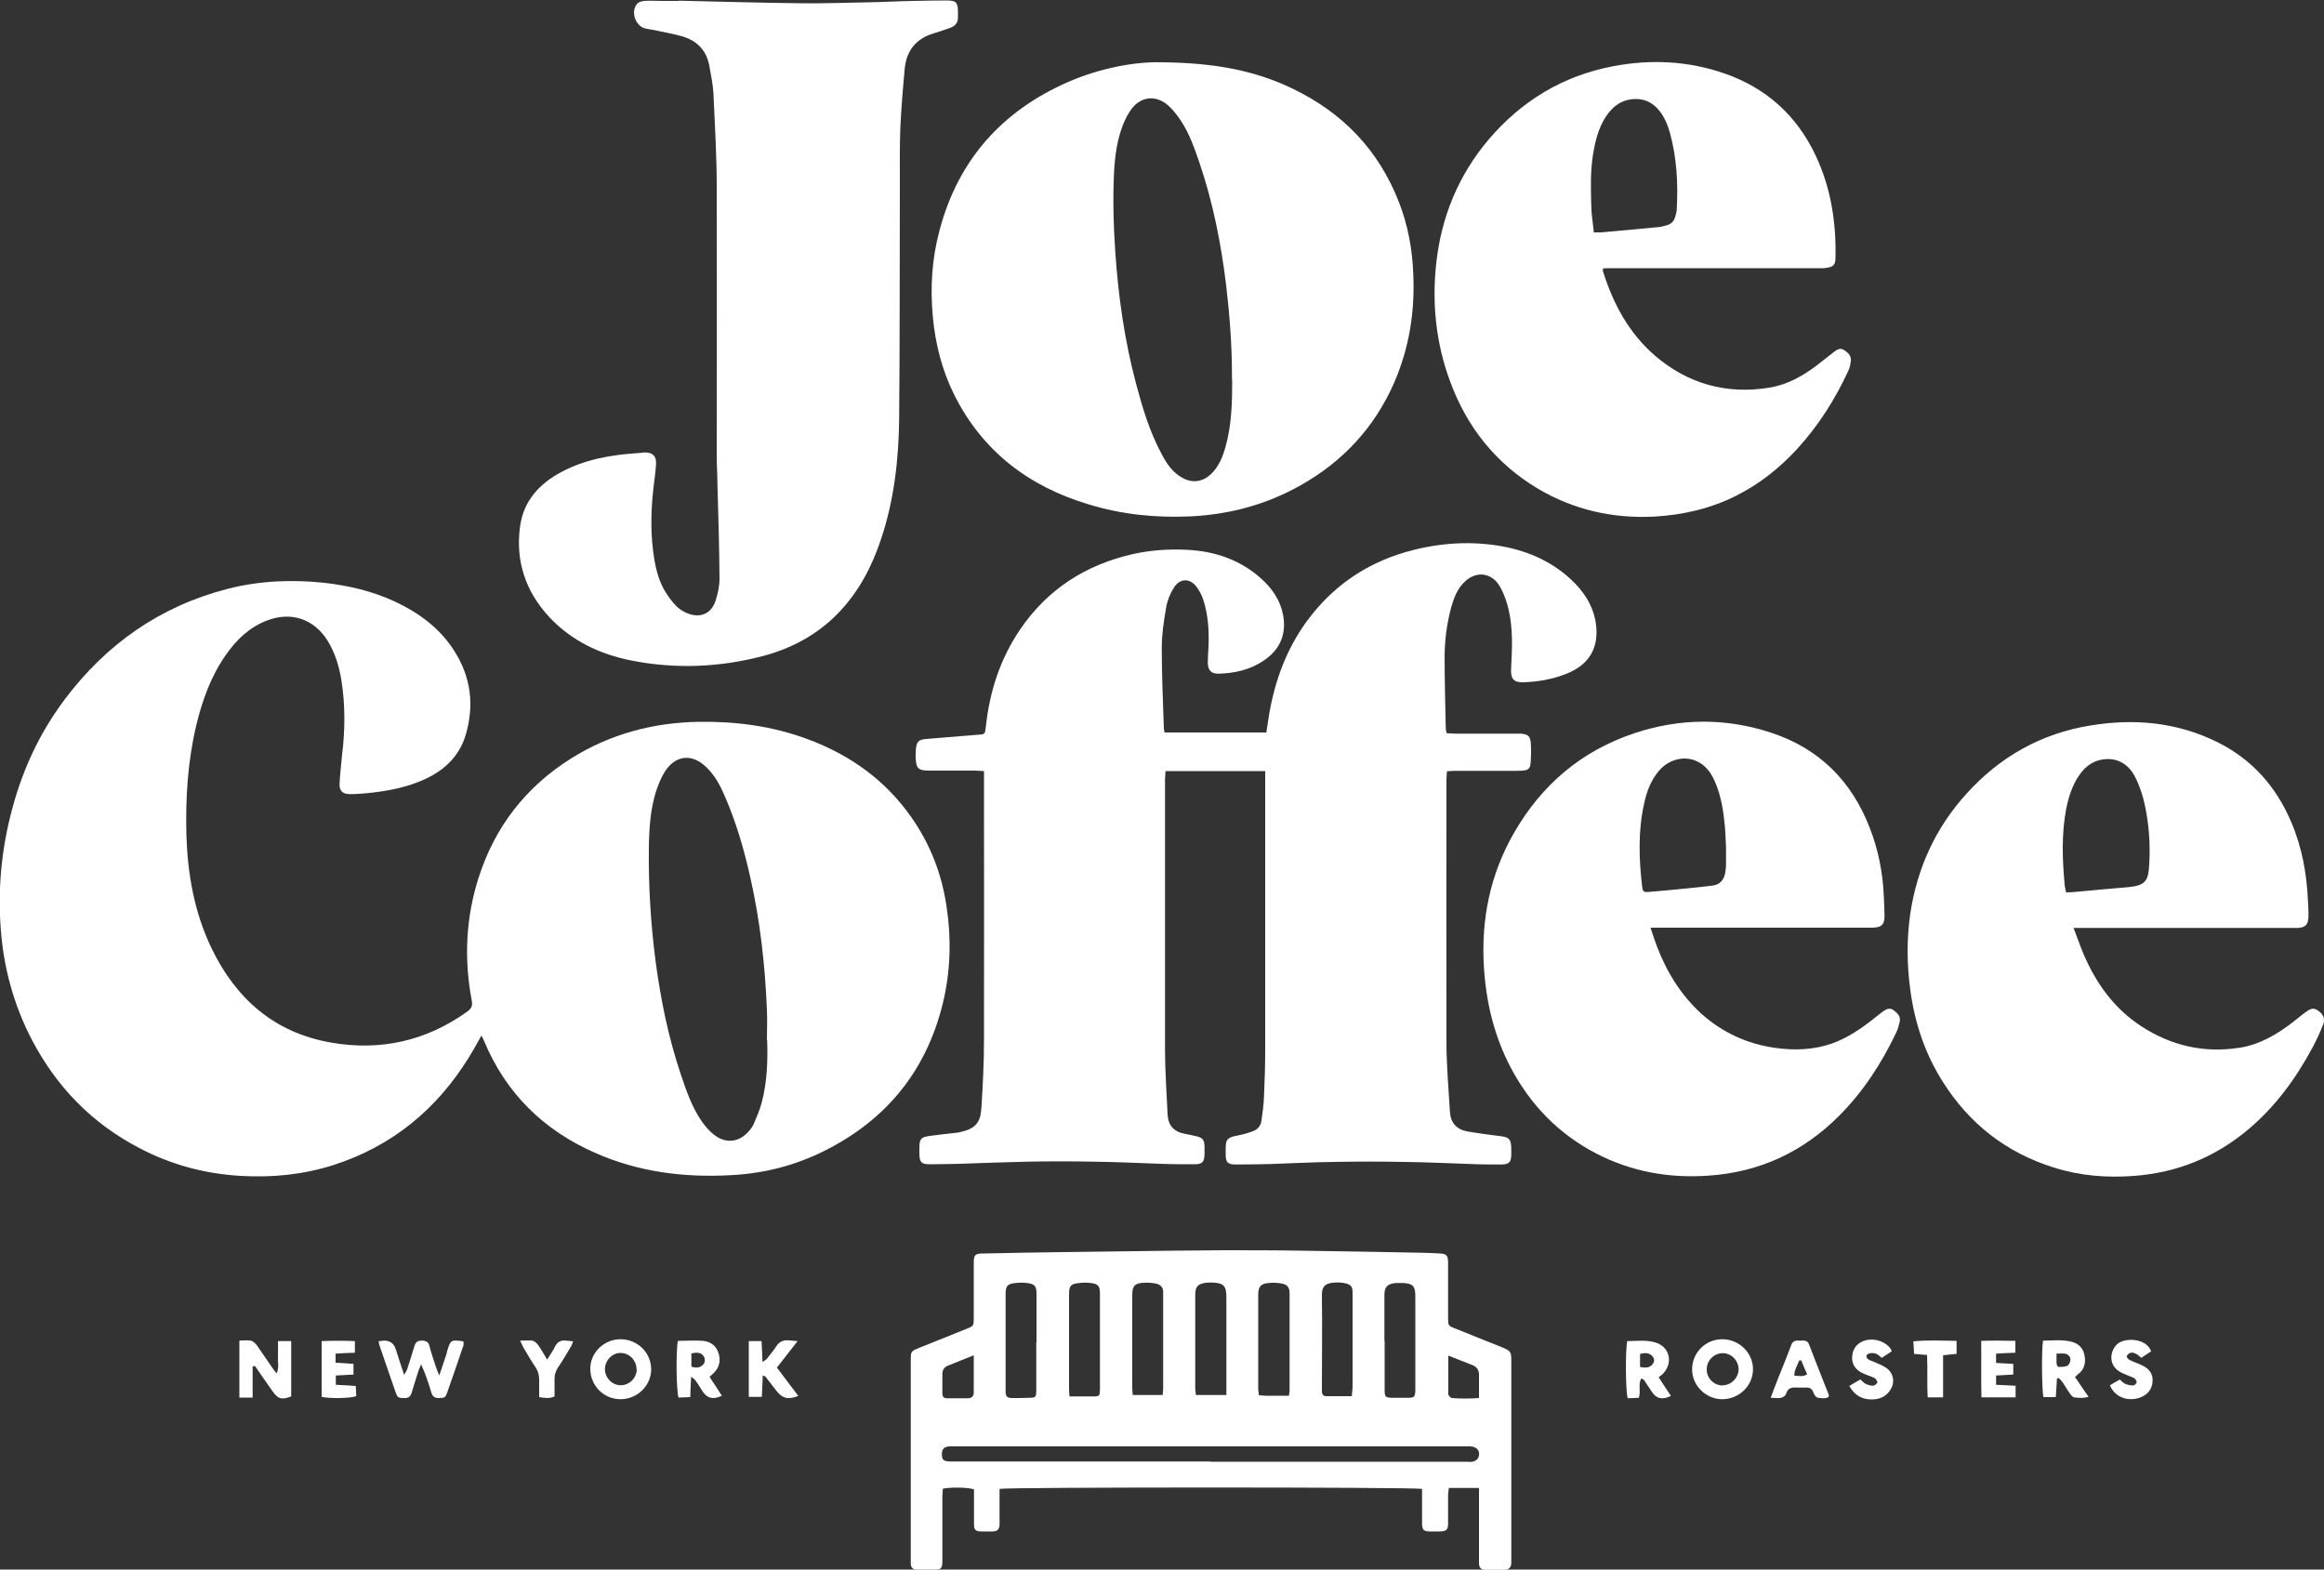<?xml version="1.0" encoding="UTF-8"?>
<svg id="Layer_2" data-name="Layer 2" xmlns="http://www.w3.org/2000/svg" viewBox="0 0 100 67.54">
  <rect x="0" y="0" width="100" height="67.54" fill="#333333" stroke="none"/>
  <defs>
    <style>
      .cls-1 {
        fill: #fff;
      }
    </style>
  </defs>
  <g id="Layer_1-2" data-name="Layer 1">
    <g>
      <path class="cls-1" d="M20.7,44.59c-.19.34-.35.63-.53.92-1.39,2.24-3.31,3.82-5.84,4.63-1.3.41-2.63.54-3.98.46-1.54-.09-2.99-.48-4.36-1.2-2.03-1.06-3.55-2.62-4.61-4.64-.79-1.51-1.23-3.13-1.35-4.82-.12-1.63.02-3.25.42-4.84.45-1.83,1.21-3.51,2.34-5.01,1.79-2.38,4.1-4,7-4.75,1.37-.35,2.76-.41,4.17-.26,1.05.12,2.07.36,3.04.81,1.04.49,1.94,1.15,2.56,2.14.71,1.12.85,2.33.48,3.59-.3,1.01-1.04,1.63-1.99,2.01-.79.32-1.63.45-2.47.52-.18.01-.37.03-.55.02-.28,0-.43-.14-.42-.43.02-.42.07-.84.11-1.26.13-1.07.14-2.14-.03-3.21-.1-.6-.27-1.18-.6-1.71-.58-.92-1.55-1.25-2.57-.87-.78.29-1.34.83-1.8,1.49-.64.91-1.01,1.94-1.27,3.01-.37,1.55-.47,3.13-.43,4.72.05,1.7.34,3.35,1.08,4.89,1.05,2.18,2.7,3.63,5.12,4.06,2.14.38,4.12-.06,5.9-1.34.17-.13.22-.24.18-.46-.34-1.79-.26-3.57.3-5.31.7-2.18,2.03-3.89,3.97-5.11,1.69-1.06,3.54-1.55,5.53-1.58,1.6-.02,3.16.19,4.66.75,1.83.68,3.35,1.77,4.47,3.38.79,1.13,1.28,2.39,1.49,3.75.22,1.43.19,2.86-.16,4.27-.71,2.87-2.41,4.96-5.04,6.29-1.28.65-2.65,1-4.09,1.07-2.01.11-3.97-.14-5.82-.96-2.21-.97-3.83-2.55-4.77-4.79-.03-.07-.06-.14-.12-.25ZM33,44.75c0-.43.02-.87,0-1.3-.08-1.91-.29-3.81-.71-5.67-.27-1.22-.62-2.42-1.12-3.56-.19-.44-.42-.86-.77-1.2-.63-.62-1.36-.53-1.82.23-.15.25-.26.53-.35.8-.25.79-.3,1.62-.31,2.45-.02,1.63.08,3.25.29,4.87.22,1.65.55,3.27,1.08,4.85.24.71.48,1.42.91,2.04.14.2.31.4.5.55.51.42,1.1.36,1.53-.14.08-.09.15-.19.2-.3.13-.31.27-.62.35-.94.23-.88.26-1.78.23-2.68Z"/>
      <path class="cls-1" d="M62.24,31.55c.12,0,.24.02.35.02.86,0,1.72,0,2.57,0,.09,0,.17,0,.26,0,.33.02.43.1.45.43.02.28.01.56-.01.84-.02.23-.1.3-.33.32-.12.01-.24.01-.36.01-.85,0-1.69,0-2.54,0-.12,0-.23.01-.37.02,0,.13-.02.24-.02.34,0,3.77-.01,7.53,0,11.3,0,1.01.09,2.01.15,3.02.03.47.29.76.76.84.42.07.83.13,1.25.18.57.06.63.11.63.67,0,.03,0,.07,0,.1,0,.38-.09.47-.46.47-.42,0-.85,0-1.27-.02-.95-.03-1.91-.08-2.86-.09-1.02-.02-2.04-.02-3.06,0-.9.01-1.8.06-2.7.09-.5.01-1,.02-1.5.02-.36,0-.44-.09-.44-.45,0-.08,0-.15,0-.23,0-.4.07-.48.48-.56.22-.04.44-.1.66-.18.22-.07.37-.23.4-.47.05-.35.1-.71.11-1.07.03-.65.05-1.3.05-1.95,0-3.86,0-7.73,0-11.59v-.43h-4.29c0,.14-.02.25-.02.37,0,3.88,0,7.75,0,11.63,0,.92.07,1.84.11,2.76.02.48.26.76.74.85.16.03.32.06.48.1.29.07.36.15.37.45,0,.11,0,.22,0,.33-.01.34-.1.43-.43.43-.49,0-.98,0-1.46-.02-.94-.03-1.89-.08-2.83-.09-.99-.02-1.98-.02-2.96,0-.95.02-1.91.06-2.86.09-.43.01-.87.02-1.3.02-.34,0-.42-.09-.43-.43,0-.1,0-.2,0-.29,0-.37.07-.45.45-.5.37-.05.73-.09,1.1-.13.06,0,.13-.02.19-.03.66-.15.89-.38.93-1.06.06-.95.11-1.91.11-2.86.01-3.72,0-7.45,0-11.17v-.45c-.15,0-.27-.02-.38-.02-.59,0-1.17,0-1.76,0-.08,0-.15,0-.23,0-.46,0-.55-.1-.57-.55,0-.13,0-.26.01-.39.04-.31.12-.39.43-.42.53-.05,1.06-.08,1.59-.13.21-.02.41-.03.62-.05.34-.02.33-.02.37-.35.16-1.51.62-2.93,1.48-4.19,1.18-1.73,2.82-2.78,4.86-3.24.77-.17,1.55-.22,2.33-.18,1.19.06,2.28.43,3.18,1.24.47.42.82.93.94,1.56.15.82-.12,1.48-.81,1.95-.59.41-1.26.56-1.97.58-.31,0-.45-.14-.46-.46,0-.23.02-.46.03-.68.03-.69-.01-1.37-.22-2.03-.06-.19-.16-.38-.28-.55-.29-.4-.73-.4-.99.02-.16.25-.28.55-.33.84-.1.58-.19,1.16-.19,1.74,0,1.16.05,2.32.09,3.48,0,.05.02.1.03.17h4.38c.05-.29.08-.57.13-.84.25-1.42.74-2.74,1.59-3.92,1.08-1.48,2.49-2.48,4.26-3,1.29-.37,2.6-.49,3.93-.29,1.18.18,2.26.61,3.16,1.43.56.51.97,1.11,1.1,1.87.17,1.07-.25,1.82-1.25,2.22-.6.24-1.23.35-1.87.37-.4.01-.54-.15-.52-.56.02-.4.04-.8.04-1.2-.01-.62-.07-1.24-.28-1.83-.08-.21-.17-.43-.29-.61-.35-.52-.96-.58-1.43-.16-.36.32-.51.75-.63,1.19-.18.68-.27,1.39-.27,2.09,0,1.02.03,2.04.05,3.06,0,.05.02.1.03.18Z"/>
      <path class="cls-1" d="M29.21.03c1.75.04,3.49.09,5.24.11.97.01,1.93-.02,2.9-.04.65-.01,1.3-.05,1.95-.06.48-.01.95-.02,1.43-.02.41,0,.49.08.49.5,0,.08,0,.15,0,.23,0,.21-.1.35-.29.43-.09.04-.18.07-.28.1-.17.06-.35.12-.52.17-.73.23-1.13.75-1.2,1.5-.08.85-.15,1.71-.19,2.56-.03.82-.02,1.65-.02,2.47-.01,3.34,0,6.69-.03,10.03-.02,1.78-.22,3.55-.8,5.25-.39,1.16-.96,2.23-1.82,3.12-.9.93-2,1.52-3.24,1.85-1.87.49-3.77.57-5.68.19-1.34-.27-2.55-.84-3.51-1.86-1.03-1.11-1.47-2.43-1.26-3.92.15-1.08.82-1.82,1.76-2.32,1.02-.55,2.12-.74,3.26-.82.12,0,.24-.03.36-.03.32,0,.49.16.47.49-.02.37-.08.73-.12,1.1-.11,1-.12,1.99.04,2.98.08.49.21.98.47,1.41.14.23.3.45.49.64.13.13.31.24.49.31.55.21,1.01,0,1.19-.55.1-.31.17-.64.17-.95-.01-1.37-.05-2.73-.09-4.1,0-.39-.03-.78-.03-1.17,0-3.86.01-7.73,0-11.59,0-1.33-.08-2.67-.14-4-.02-.39-.1-.77-.17-1.16-.11-.69-.52-1.13-1.19-1.32-.42-.12-.85-.19-1.27-.28-.11-.02-.21-.03-.32-.06-.41-.11-.62-.72-.34-1.05.06-.08.2-.12.31-.13.25-.02.5,0,.75,0,.25,0,.5,0,.75,0,0,0,0,.01,0,.02Z"/>
      <path class="cls-1" d="M49.97,2.68c2.25.02,4.01.34,5.66,1.14,2.16,1.04,3.7,2.65,4.57,4.89.38.98.57,2,.61,3.05.08,1.64-.17,3.22-.83,4.73-.84,1.91-2.2,3.37-4.01,4.39-1.47.83-3.06,1.26-4.74,1.34-1.5.07-2.97-.08-4.4-.52-2.56-.77-4.54-2.27-5.76-4.69-.53-1.06-.82-2.19-.93-3.37-.12-1.27-.04-2.52.29-3.74.8-3.01,2.67-5.11,5.5-6.36,1.42-.62,2.92-.89,4.04-.86ZM53.01,16.33c0-.07,0-.13,0-.2,0-1.29-.1-2.58-.25-3.86-.22-1.8-.57-3.58-1.16-5.3-.21-.61-.42-1.21-.77-1.75-.16-.24-.34-.48-.55-.67-.51-.46-1.15-.42-1.57.11-.17.22-.3.48-.4.74-.24.62-.33,1.28-.37,1.94-.06,1.17-.03,2.34.05,3.51.13,1.91.4,3.8.89,5.65.28,1.05.59,2.09,1.11,3.05.22.42.48.8.92,1.03.42.22.85.15,1.2-.18.33-.32.5-.73.62-1.16.27-.95.29-1.93.29-2.9Z"/>
      <path class="cls-1" d="M89.22,39.92c.17.44.29.8.44,1.15.54,1.26,1.32,2.34,2.49,3.1,1.28.83,2.68,1.15,4.19.92.87-.13,1.61-.56,2.3-1.09.2-.15.39-.32.59-.46.23-.17.35-.17.53-.04.21.15.29.34.21.57-.13.34-.29.68-.46,1-.72,1.34-1.6,2.55-2.78,3.54-1.42,1.19-3.05,1.85-4.89,1.99-1.18.09-2.34,0-3.47-.36-2.05-.64-3.64-1.89-4.78-3.7-.76-1.2-1.2-2.52-1.39-3.93-.15-1.1-.16-2.21,0-3.31.3-1.96,1.09-3.69,2.43-5.16,1.43-1.58,3.21-2.58,5.31-2.92,1.88-.31,3.72-.15,5.46.71,1.48.73,2.52,1.89,3.17,3.4.48,1.1.69,2.26.74,3.45.01.23.03.46.02.68-.01.33-.13.45-.45.47-.11,0-.22,0-.33,0-2.95,0-5.9,0-8.86,0h-.47ZM88.93,38.4c.14,0,.26-.01.37-.02.74-.07,1.49-.14,2.23-.2.82-.07.91-.29.95-.99.05-.86-.01-1.71-.19-2.55-.09-.41-.22-.82-.41-1.19-.31-.63-.87-.89-1.5-.75-.41.09-.71.35-.94.7-.28.42-.43.9-.53,1.39-.21,1.09-.17,2.18-.07,3.27.01.12.04.23.07.37Z"/>
      <path class="cls-1" d="M71.02,39.92c.1.3.18.55.27.79.43,1.12,1.04,2.12,1.94,2.93.9.8,1.95,1.28,3.14,1.45.84.12,1.67.09,2.47-.19.68-.25,1.27-.65,1.83-1.1.12-.1.24-.19.36-.28.14-.1.29-.17.45-.05.17.13.32.27.26.51-.04.16-.08.32-.15.46-.63,1.32-1.42,2.54-2.46,3.58-1.55,1.55-3.41,2.42-5.61,2.57-1.71.12-3.33-.17-4.85-.96-1.61-.84-2.81-2.08-3.66-3.68-.72-1.37-1.07-2.83-1.16-4.37-.12-2.03.27-3.95,1.29-5.73,1.2-2.09,2.92-3.55,5.22-4.31,1.95-.64,3.91-.65,5.85-.01,2.07.68,3.47,2.08,4.25,4.11.37.95.56,1.94.6,2.95.01.27.03.54.03.81,0,.4-.13.51-.53.52-.09,0-.17,0-.26,0-2.96,0-5.93,0-8.89,0-.11,0-.23,0-.4,0ZM74.26,36.47s0,0,.01,0c-.02-.3-.02-.61-.05-.91-.06-.66-.16-1.31-.43-1.93-.14-.32-.33-.61-.64-.8-.56-.35-1.3-.2-1.76.33-.35.41-.53.89-.64,1.4-.27,1.19-.23,2.39-.09,3.59.03.22.06.25.3.23.57-.05,1.14-.1,1.72-.16.33-.03.67-.07,1-.11.34-.04.51-.26.56-.58.02-.12.03-.24.03-.36,0-.24,0-.48,0-.72Z"/>
      <path class="cls-1" d="M68.98,11.56c0,.07-.02.1,0,.13.44,1.4,1.12,2.66,2.25,3.63,1.42,1.21,3.08,1.66,4.91,1.36.79-.13,1.47-.52,2.09-1,.23-.18.46-.36.69-.54.13-.1.27-.19.44-.07.17.11.31.25.28.47-.02.15-.05.3-.12.44-.57,1.23-1.29,2.36-2.21,3.36-.76.82-1.62,1.5-2.62,2-1.1.55-2.28.82-3.51.89-1.79.09-3.47-.29-5.02-1.21-1.8-1.08-3.04-2.64-3.76-4.6-.61-1.64-.79-3.35-.6-5.09.22-2,.95-3.78,2.25-5.32,1.42-1.67,3.2-2.75,5.36-3.16,1.63-.31,3.25-.23,4.82.32,1.79.63,3.09,1.81,3.9,3.53.65,1.38.88,2.85.85,4.37,0,.33-.09.42-.42.46-.13.02-.26.01-.39.01-2.94,0-5.88,0-8.83,0-.13,0-.25,0-.38.01ZM68.58,10c.14,0,.23,0,.31,0,.83-.07,1.66-.15,2.49-.23.12-.01.23-.05.35-.08.18-.05.3-.18.35-.35.03-.11.07-.23.07-.35.06-1.1,0-2.19-.29-3.26-.1-.36-.24-.7-.48-.99-.26-.31-.58-.48-.99-.48-.45,0-.82.18-1.11.52-.45.53-.62,1.18-.73,1.85-.12.72-.1,1.45-.08,2.17,0,.39.07.77.11,1.19Z"/>
      <path class="cls-1" d="M63.64,64.03h-1.3c0,.1-.03.19-.03.28,0,.41,0,.82,0,1.24,0,.28-.07.34-.35.35-.15,0-.3,0-.46,0-.24-.01-.3-.07-.31-.32,0-.4,0-.8,0-1.2,0-.11,0-.21,0-.31-.32-.08-17.89-.08-18.18,0,0,.38,0,.77,0,1.16,0,.13,0,.26,0,.39-.02.2-.09.27-.29.28-.17,0-.35,0-.52,0-.22-.01-.29-.07-.29-.3,0-.4,0-.8,0-1.2,0-.11,0-.21,0-.31-.26-.09-.97-.1-1.34-.03,0,.11-.02.22-.02.34,0,.88,0,1.76,0,2.64,0,.08,0,.15,0,.23-.02.2-.06.26-.25.27-.29.01-.59,0-.88,0-.14,0-.22-.09-.23-.23,0-.09,0-.17,0-.26,0-2.83,0-5.67,0-8.5,0-.4,0-.4.36-.55.67-.27,1.35-.54,2.02-.81.33-.13.33-.13.33-.5,0-.78,0-1.56,0-2.34,0-.36.06-.41.42-.41,1.14-.02,2.28-.05,3.42-.06,1.55-.02,3.1-.04,4.65-.06.76,0,1.52-.02,2.28-.02,1.13,0,2.26,0,3.39.02,1.74.02,3.47.06,5.21.09.23,0,.45.02.68.03.29.01.36.09.36.38,0,.79,0,1.58,0,2.38,0,.34,0,.35.31.47.67.27,1.35.54,2.02.81.36.15.39.19.39.58,0,2.83,0,5.67,0,8.5,0,.08,0,.15,0,.23-.02.16-.11.26-.28.26-.28,0-.56,0-.85,0-.17,0-.26-.1-.26-.27,0-.08,0-.15,0-.23,0-.87,0-1.74,0-2.6v-.4ZM52.08,62.9c3.67,0,7.34,0,11,0,.11,0,.22.02.32-.01.08-.02.18-.09.21-.16.11-.27-.04-.47-.33-.49-.06,0-.13,0-.2,0-7.34,0-14.67,0-22.01,0-.08,0-.15,0-.23,0-.23.02-.32.13-.31.36,0,.22.08.28.33.29.09,0,.17,0,.26,0,3.65,0,7.29,0,10.94,0ZM59.58,57.71c0,.12,0,.24,0,.36,0,.59,0,1.17,0,1.76,0,.28.04.31.32.32.22,0,.43,0,.65,0,.3,0,.34-.02.35-.32,0-.04,0-.09,0-.13,0-1.31,0-2.62,0-3.93,0-.42-.1-.54-.53-.56-.11,0-.22,0-.32,0-.36.04-.48.17-.48.52,0,.66,0,1.32,0,1.98ZM52.77,60.04c0-.15,0-.27,0-.39,0-1.28,0-2.56,0-3.83,0-.49-.12-.61-.6-.63-.1,0-.2,0-.29.01-.34.05-.45.17-.45.51,0,1.34,0,2.69,0,4.03,0,.09.02.18.03.29h1.31ZM55.46,60.06c.02-.12.03-.18.03-.24,0-1.39,0-2.77,0-4.16,0-.26-.1-.39-.35-.43-.18-.03-.37-.04-.55-.02-.34.03-.45.15-.45.51,0,1.34,0,2.69,0,4.03,0,.09.02.19.03.29.11,0,.19.02.28.02.32,0,.65,0,1,0ZM44.6,57.75c0-.69,0-1.39,0-2.08,0-.33-.08-.42-.41-.46-.16-.02-.33-.02-.49,0-.35.03-.43.13-.43.47,0,1.18,0,2.37,0,3.55,0,.21,0,.41,0,.62,0,.26.06.31.31.31.23,0,.46,0,.68-.01.31,0,.33-.02.33-.34,0-.68,0-1.37,0-2.05ZM46.03,60.09c.38,0,.7,0,1.03,0,.24,0,.26-.03.27-.26,0-.11,0-.22,0-.33,0-1.28,0-2.56,0-3.84,0-.32-.08-.41-.39-.45-.16-.02-.33-.02-.49,0-.37.03-.45.11-.45.49,0,1.36,0,2.71,0,4.07,0,.1.01.21.02.33ZM58.17,60.08c0-.14.03-.27.03-.4,0-1.07,0-2.15,0-3.22,0-.28,0-.56,0-.85,0-.23-.06-.32-.28-.38-.15-.04-.32-.05-.48-.04-.44.02-.57.19-.56.57.02,1.3,0,2.6,0,3.91,0,.07,0,.13,0,.2,0,.13.06.21.19.21.36,0,.71,0,1.1,0ZM50.03,60.03c0-.12.02-.2.02-.27,0-1.35,0-2.69,0-4.04,0-.02,0-.04,0-.07.02-.22-.09-.36-.29-.41-.18-.04-.37-.05-.55-.04-.39.02-.49.14-.49.53,0,1.32,0,2.65,0,3.97,0,.1.01.21.02.33h1.28ZM41.9,58.32c-.42.17-.78.31-1.14.46-.14.06-.21.19-.21.34,0,.28,0,.56,0,.84,0,.15.07.22.22.21.29,0,.58,0,.88,0,.16,0,.25-.09.25-.24,0-.52,0-1.03,0-1.62ZM62.32,58.33c0,.59,0,1.12,0,1.66,0,.06.1.17.16.17.37.03.75.03,1.16,0,0-.36,0-.68,0-1,0-.21-.1-.35-.29-.42-.32-.13-.64-.25-1.04-.41Z"/>
      <path class="cls-1" d="M16.32,57.71c.09,0,.14-.02.19-.02q.4-.01.52.37c.11.35.22.69.36,1.1.07-.12.11-.18.13-.24.11-.33.21-.66.31-.99.05-.17.14-.25.33-.24.18,0,.28.06.32.24.08.31.19.62.29.93.03.09.07.17.13.33.12-.36.22-.64.31-.92.01-.04.02-.08.03-.13.15-.49.16-.49.7-.42,0,.06.02.12,0,.18-.23.68-.46,1.35-.7,2.03-.08.22-.1.22-.36.23-.18,0-.27-.07-.32-.24-.12-.4-.25-.8-.44-1.21-.03.08-.07.16-.1.24-.1.32-.21.64-.3.96-.05.17-.13.26-.32.25-.25,0-.29-.01-.37-.23-.24-.68-.47-1.37-.71-2.06-.01-.04-.01-.08-.03-.16Z"/>
      <path class="cls-1" d="M10.87,58.8v1.34h-.57v-2.45c.18,0,.34-.03.49,0,.1.02.2.12.27.21.24.34.46.68.7,1.02.04.05.08.1.14.18.12-.24.05-.47.06-.68.01-.23,0-.45,0-.71h.57v2.38c-.41.16-.57.11-.8-.22-.25-.36-.51-.72-.76-1.09-.03,0-.06.02-.1.02Z"/>
      <path class="cls-1" d="M72.81,58.93c0-.72.57-1.3,1.3-1.3.72,0,1.32.58,1.32,1.29,0,.7-.58,1.27-1.29,1.29-.71.02-1.33-.57-1.33-1.28ZM74.13,59.61c.37,0,.68-.33.68-.69,0-.38-.33-.71-.71-.69-.37.02-.67.33-.66.71,0,.38.32.68.69.68Z"/>
      <path class="cls-1" d="M28.02,58.92c0,.71-.6,1.29-1.32,1.29-.73,0-1.3-.59-1.3-1.31,0-.7.59-1.27,1.3-1.27.73,0,1.32.58,1.32,1.29ZM27.39,58.93c0-.38-.29-.69-.66-.71-.37-.02-.7.31-.7.7,0,.37.31.69.68.69.37,0,.68-.31.69-.68Z"/>
      <path class="cls-1" d="M89.29,59.26c.19.28.37.55.58.85-.23.06-.42.05-.61.02-.07,0-.14-.09-.19-.16-.11-.15-.2-.31-.3-.46-.05-.08-.12-.14-.18-.21-.03,0-.05.01-.08.02-.02.26-.03.52-.05.8h-.53c-.07-.22-.09-2-.02-2.43.38,0,.76-.05,1.15.03.32.06.56.24.63.58.07.33.01.63-.28.84-.03.03-.06.06-.13.12ZM88.49,58.24c0,.17,0,.3,0,.42,0,.06.05.16.08.16.13,0,.28,0,.39-.05.07-.04.13-.17.13-.26,0-.14-.11-.24-.24-.26-.1-.02-.21,0-.36,0Z"/>
      <path class="cls-1" d="M29.17,57.7c.37,0,.73-.03,1.08,0,.33.03.59.22.68.57.09.34,0,.62-.26.85-.04.04-.08.07-.14.13.18.27.36.54.53.81-.36.18-.63.12-.83-.19-.1-.15-.19-.31-.3-.46-.03-.05-.09-.08-.19-.17-.02.32-.03.58-.04.88-.18,0-.34.02-.5.02-.1-.24-.12-2.02-.03-2.45ZM29.75,58.25v.56c.22.07.41.05.54-.13.05-.07.05-.22,0-.3-.12-.2-.32-.19-.54-.14Z"/>
      <path class="cls-1" d="M71.36,59.25c.19.3.37.56.54.82-.38.18-.63.12-.83-.19-.11-.17-.23-.34-.34-.51-.02-.02-.05-.03-.11-.05-.14.25-.01.53-.1.83-.16,0-.32.02-.48.02-.09-.25-.11-2.06-.02-2.46.39,0,.78-.06,1.18.05.64.17.82.88.35,1.36-.05.05-.1.08-.18.15ZM70.57,58.82c.23.05.42.05.55-.13.08-.11.07-.22-.01-.32-.14-.17-.33-.16-.54-.11v.57Z"/>
      <path class="cls-1" d="M34.32,57.71c-.32.41-.6.77-.89,1.14.31.41.61.81.92,1.22-.43.17-.69.11-.94-.22-.16-.21-.32-.41-.48-.62-.01-.01-.04-.01-.11-.04-.01.31-.02.6-.04.92h-.56v-2.4h.55c.01.29.03.57.04.9.08-.06.13-.08.17-.12.14-.18.29-.35.41-.54.14-.22.32-.3.57-.27.08.01.17.01.34.03Z"/>
      <path class="cls-1" d="M76.19,60.15c.13-.33.22-.6.33-.86.19-.47.38-.94.56-1.42.07-.19.21-.19.37-.18.16,0,.32-.04.4.18.27.72.56,1.43.84,2.15,0,.02,0,.04,0,.09-.15.09-.33.06-.49.03-.07-.02-.14-.13-.17-.22-.06-.16-.16-.22-.32-.21-.13,0-.26,0-.39,0-.23-.02-.4.02-.47.28-.02.07-.13.14-.21.16-.12.03-.25,0-.45,0ZM77.51,58.54s-.06,0-.09,0c-.07.21-.22.4-.21.66.19,0,.36.06.55-.06-.09-.2-.17-.4-.25-.59Z"/>
      <path class="cls-1" d="M91.21,59.36c.09.08.16.16.24.19.1.04.22.07.34.07.05,0,.14-.08.15-.14,0-.05-.05-.14-.1-.17-.09-.06-.2-.08-.3-.13-.14-.06-.28-.11-.4-.2-.37-.27-.38-.77-.07-1.11.3-.33,1.29-.31,1.49.28-.13.09-.27.18-.42.28-.08-.06-.14-.13-.21-.16-.07-.04-.17-.08-.24-.06-.07.01-.15.08-.18.15-.01.03.06.13.12.16.14.07.3.13.45.19.41.17.58.41.54.78-.03.34-.28.6-.67.69-.5.11-.98-.11-1.16-.57.14-.08.28-.17.43-.25Z"/>
      <path class="cls-1" d="M79.59,59.63c.18-.11.32-.19.46-.27.08.07.14.14.21.18.1.05.22.09.33.09.07,0,.17-.08.19-.14.01-.05-.06-.16-.12-.19-.16-.08-.35-.13-.51-.21-.39-.18-.53-.52-.42-.91.07-.23.22-.37.42-.46.39-.17.92-.04,1.18.29.03.03.04.07.07.14-.15.1-.29.19-.43.28-.09-.07-.16-.15-.25-.18-.09-.03-.21-.04-.31,0-.13.04-.13.18-.01.25.09.06.2.08.3.13.17.08.34.14.49.25.28.21.35.58.18.88-.19.34-.5.47-.87.46-.39-.01-.7-.18-.92-.57Z"/>
      <path class="cls-1" d="M85.25,57.7c.52-.02.99-.01,1.47,0v.51c-.28.01-.55.02-.83.04v.4c.25.01.48.03.74.04v.46c-.24.01-.48.03-.74.04v.4c.28.01.54.03.84.04v.5h-1.47c-.02-.8,0-1.6-.01-2.43Z"/>
      <path class="cls-1" d="M14.44,58.24v.4c.26.02.5.03.77.05v.46c-.25.01-.5.03-.76.04v.4c.28.01.55.03.86.05,0,.16.02.31.02.44-.25.09-1.12.11-1.49.03v-2.4c.47-.02.94-.02,1.43,0v.5c-.29.01-.55.02-.84.04Z"/>
      <path class="cls-1" d="M23.54,58.51c.14-.23.26-.39.34-.56.1-.22.27-.29.5-.26.08.01.17.02.28.03-.04.09-.05.16-.09.22-.18.3-.35.6-.55.89-.12.18-.17.37-.16.58.01.23,0,.45,0,.68-.21.1-.41.07-.66.03,0-.25,0-.5,0-.74,0-.19-.04-.36-.14-.52-.19-.28-.36-.57-.53-.86-.05-.08-.08-.17-.15-.31.22,0,.38-.02.53,0,.09.02.18.1.24.18.13.18.24.38.39.63Z"/>
      <path class="cls-1" d="M82.94,58.31c-.2-.02-.37-.03-.58-.05,0-.17-.02-.34-.03-.54.63-.06,1.23-.03,1.86-.02v.56c-.18.02-.36.03-.58.06v1.81h-.66c-.04-.59,0-1.2-.03-1.81Z"/>
    </g>
  </g>
</svg>